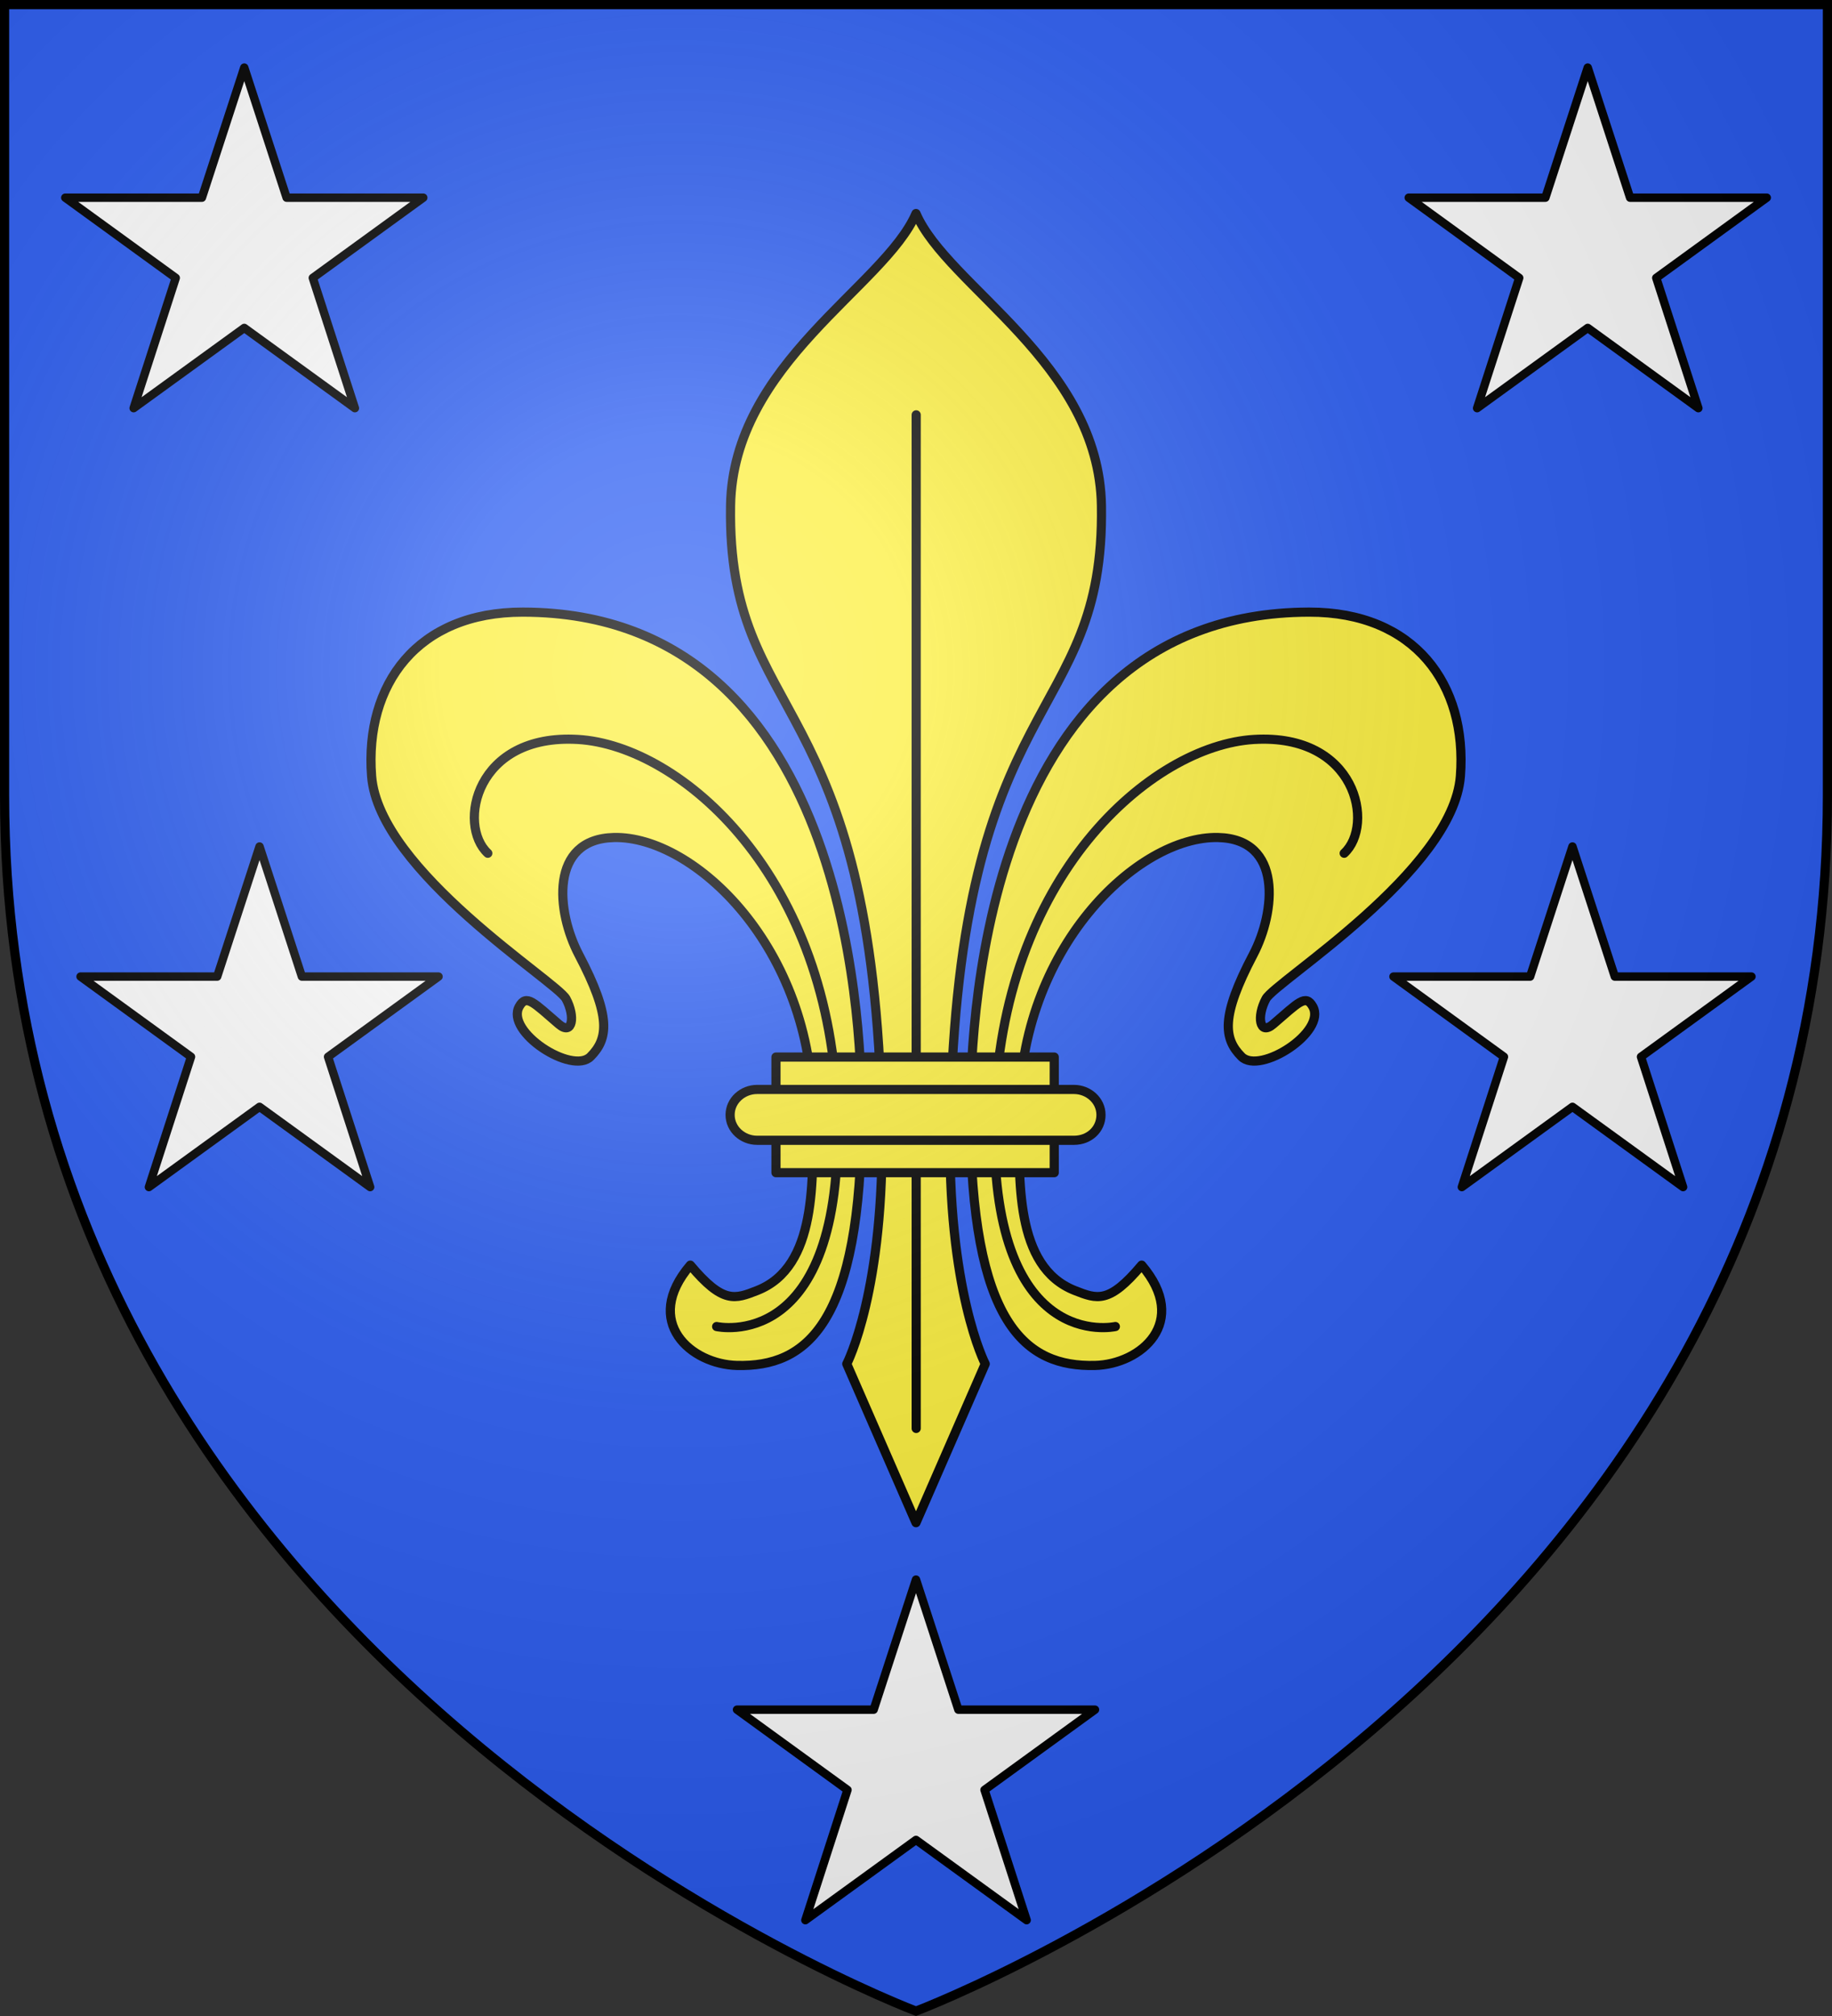 <?xml version="1.0" encoding="UTF-8" standalone="no"?><svg height="660" viewBox="0 0 600 660" width="600" xmlns="http://www.w3.org/2000/svg" xmlns:xlink="http://www.w3.org/1999/xlink"><rect x="0" y="0" width="600" height="660" fill="#333333" stroke="none"/><radialGradient id="a" cx="-444.41" cy="376.508" gradientTransform="matrix(1.353 0 0 -1.35 823.405 727.541)" gradientUnits="userSpaceOnUse" r="299.822"><stop offset="0" stop-color="#fff" stop-opacity=".314"/><stop offset=".19" stop-color="#fff" stop-opacity=".251"/><stop offset=".6" stop-color="#6b6b6b" stop-opacity=".126"/><stop offset="1" stop-opacity=".126"/></radialGradient><path d="m300 1.5h-298.5v258.836c0 285.761 298.5 398.164 298.5 398.164s298.5-112.403 298.5-398.164v-258.836z" fill="#2b5df2"/><path d="m300 69.904c-10.306 23.934-59.983 48.939-60.732 95.661-1.165 72.602 46.773 58.676 49.543 202.22 1.057 54.78-11.485 78.723-11.485 78.723l22.674 51.991 22.674-51.991s-12.542-23.943-11.485-78.723c2.771-143.545 50.708-129.619 49.543-202.22-.75-46.722-50.426-71.728-60.732-95.661zm-17.815 294.568c0-19.736-.882-163.906-110.938-164.074-34.527-.053-51.856 23.636-49.543 53.685 2.398 31.147 60.598 67.207 63.677 72.905 3.079 5.699 2.168 12.196-2.356 8.322-8.299-7.108-10.614-9.933-12.956-5.818-4.705 8.268 17.318 22.48 23.336 16.422 5.834-5.873 6.821-13.103-3.828-33.36-7.38-14.04-9.711-37.874 11.484-38.367 26.297-.612 65.149 36.158 65.149 90.432 0 21.43 1.603 50.108-18.257 57.883-7.241 2.834-11.189 4.419-21.864-8.322-15.901 18.631.258 32.489 15.312 32.844 22.447.529 40.783-13.035 40.783-82.553zm35.63 0c0-19.736.882-163.906 110.938-164.074 34.527-.053 51.856 23.636 49.543 53.685-2.398 31.147-60.598 67.207-63.677 72.905-3.079 5.699-2.168 12.196 2.356 8.322 8.299-7.108 10.614-9.933 12.956-5.818 4.705 8.268-17.318 22.48-23.336 16.422-5.834-5.873-6.821-13.103 3.828-33.36 7.38-14.04 9.711-37.874-11.484-38.367-26.297-.612-65.149 36.158-65.149 90.432 0 21.43-1.603 50.108 18.256 57.883 7.241 2.834 11.189 4.419 21.864-8.322 15.901 18.631-.258 32.489-15.312 32.844-22.447.529-40.783-13.035-40.783-82.553z" fill="#fcef3c" stroke="#000" stroke-linecap="round" stroke-linejoin="round" stroke-width="3"/><path d="m300.063 135.814v331.83m-140.3-188.302c-10.012-9.205-4.122-39.251 29.52-37.263 33.642 1.988 83.185 44.774 84.952 123.203 2.061 78.429-39.531 69.002-39.531 69.002m205.533-154.943c10.012-9.205 4.122-39.251-29.52-37.263-33.642 1.988-83.185 44.774-84.952 123.203-2.061 78.429 39.531 69.002 39.531 69.002" fill="none" stroke="#000" stroke-linecap="round" stroke-linejoin="round" stroke-width="3"/><path d="m254.138 346.062h91.135v37.852h-91.135z" fill="#fcef3c" stroke="#000" stroke-linecap="round" stroke-linejoin="round" stroke-width="3"/><path d="m247.954 356.666h103.797c4.711 0 8.834 3.608 8.834 8.322s-3.828 8.322-8.834 8.322h-103.797c-4.711 0-8.834-3.608-8.834-8.322s4.122-8.322 8.834-8.322z" fill="#fcef3c" stroke="#000" stroke-linecap="round" stroke-linejoin="round" stroke-width="3"/><path id="b" d="m80 22.128 13.87 42.587h44.755l-36.183 26.263 13.791 42.647-36.232-26.269-36.232 26.269 13.791-42.647-36.183-26.263h44.755z" fill="#fff" stroke="#000" stroke-linecap="round" stroke-linejoin="round" stroke-width="2.75"/><use height="100%" transform="translate(440)" width="100%" xlink:href="#b"/><use height="100%" transform="translate(5 255)" width="100%" xlink:href="#b"/><use height="100%" transform="translate(435 255)" width="100%" xlink:href="#b"/><use height="100%" transform="translate(220 495)" width="100%" xlink:href="#b"/><path d="m299.9 658.5s298.6-112.403 298.6-398.164v-258.836h-597v258.836c0 285.761 298.4 398.164 298.4 398.164z" fill="url(#a)"/><path d="m300 1.5h-298.5v258.796c0 285.716 298.5 398.101 298.5 398.101s298.5-112.385 298.5-398.101v-258.796z" fill="none" stroke="#000" stroke-miterlimit="10" stroke-width="3"/></svg>